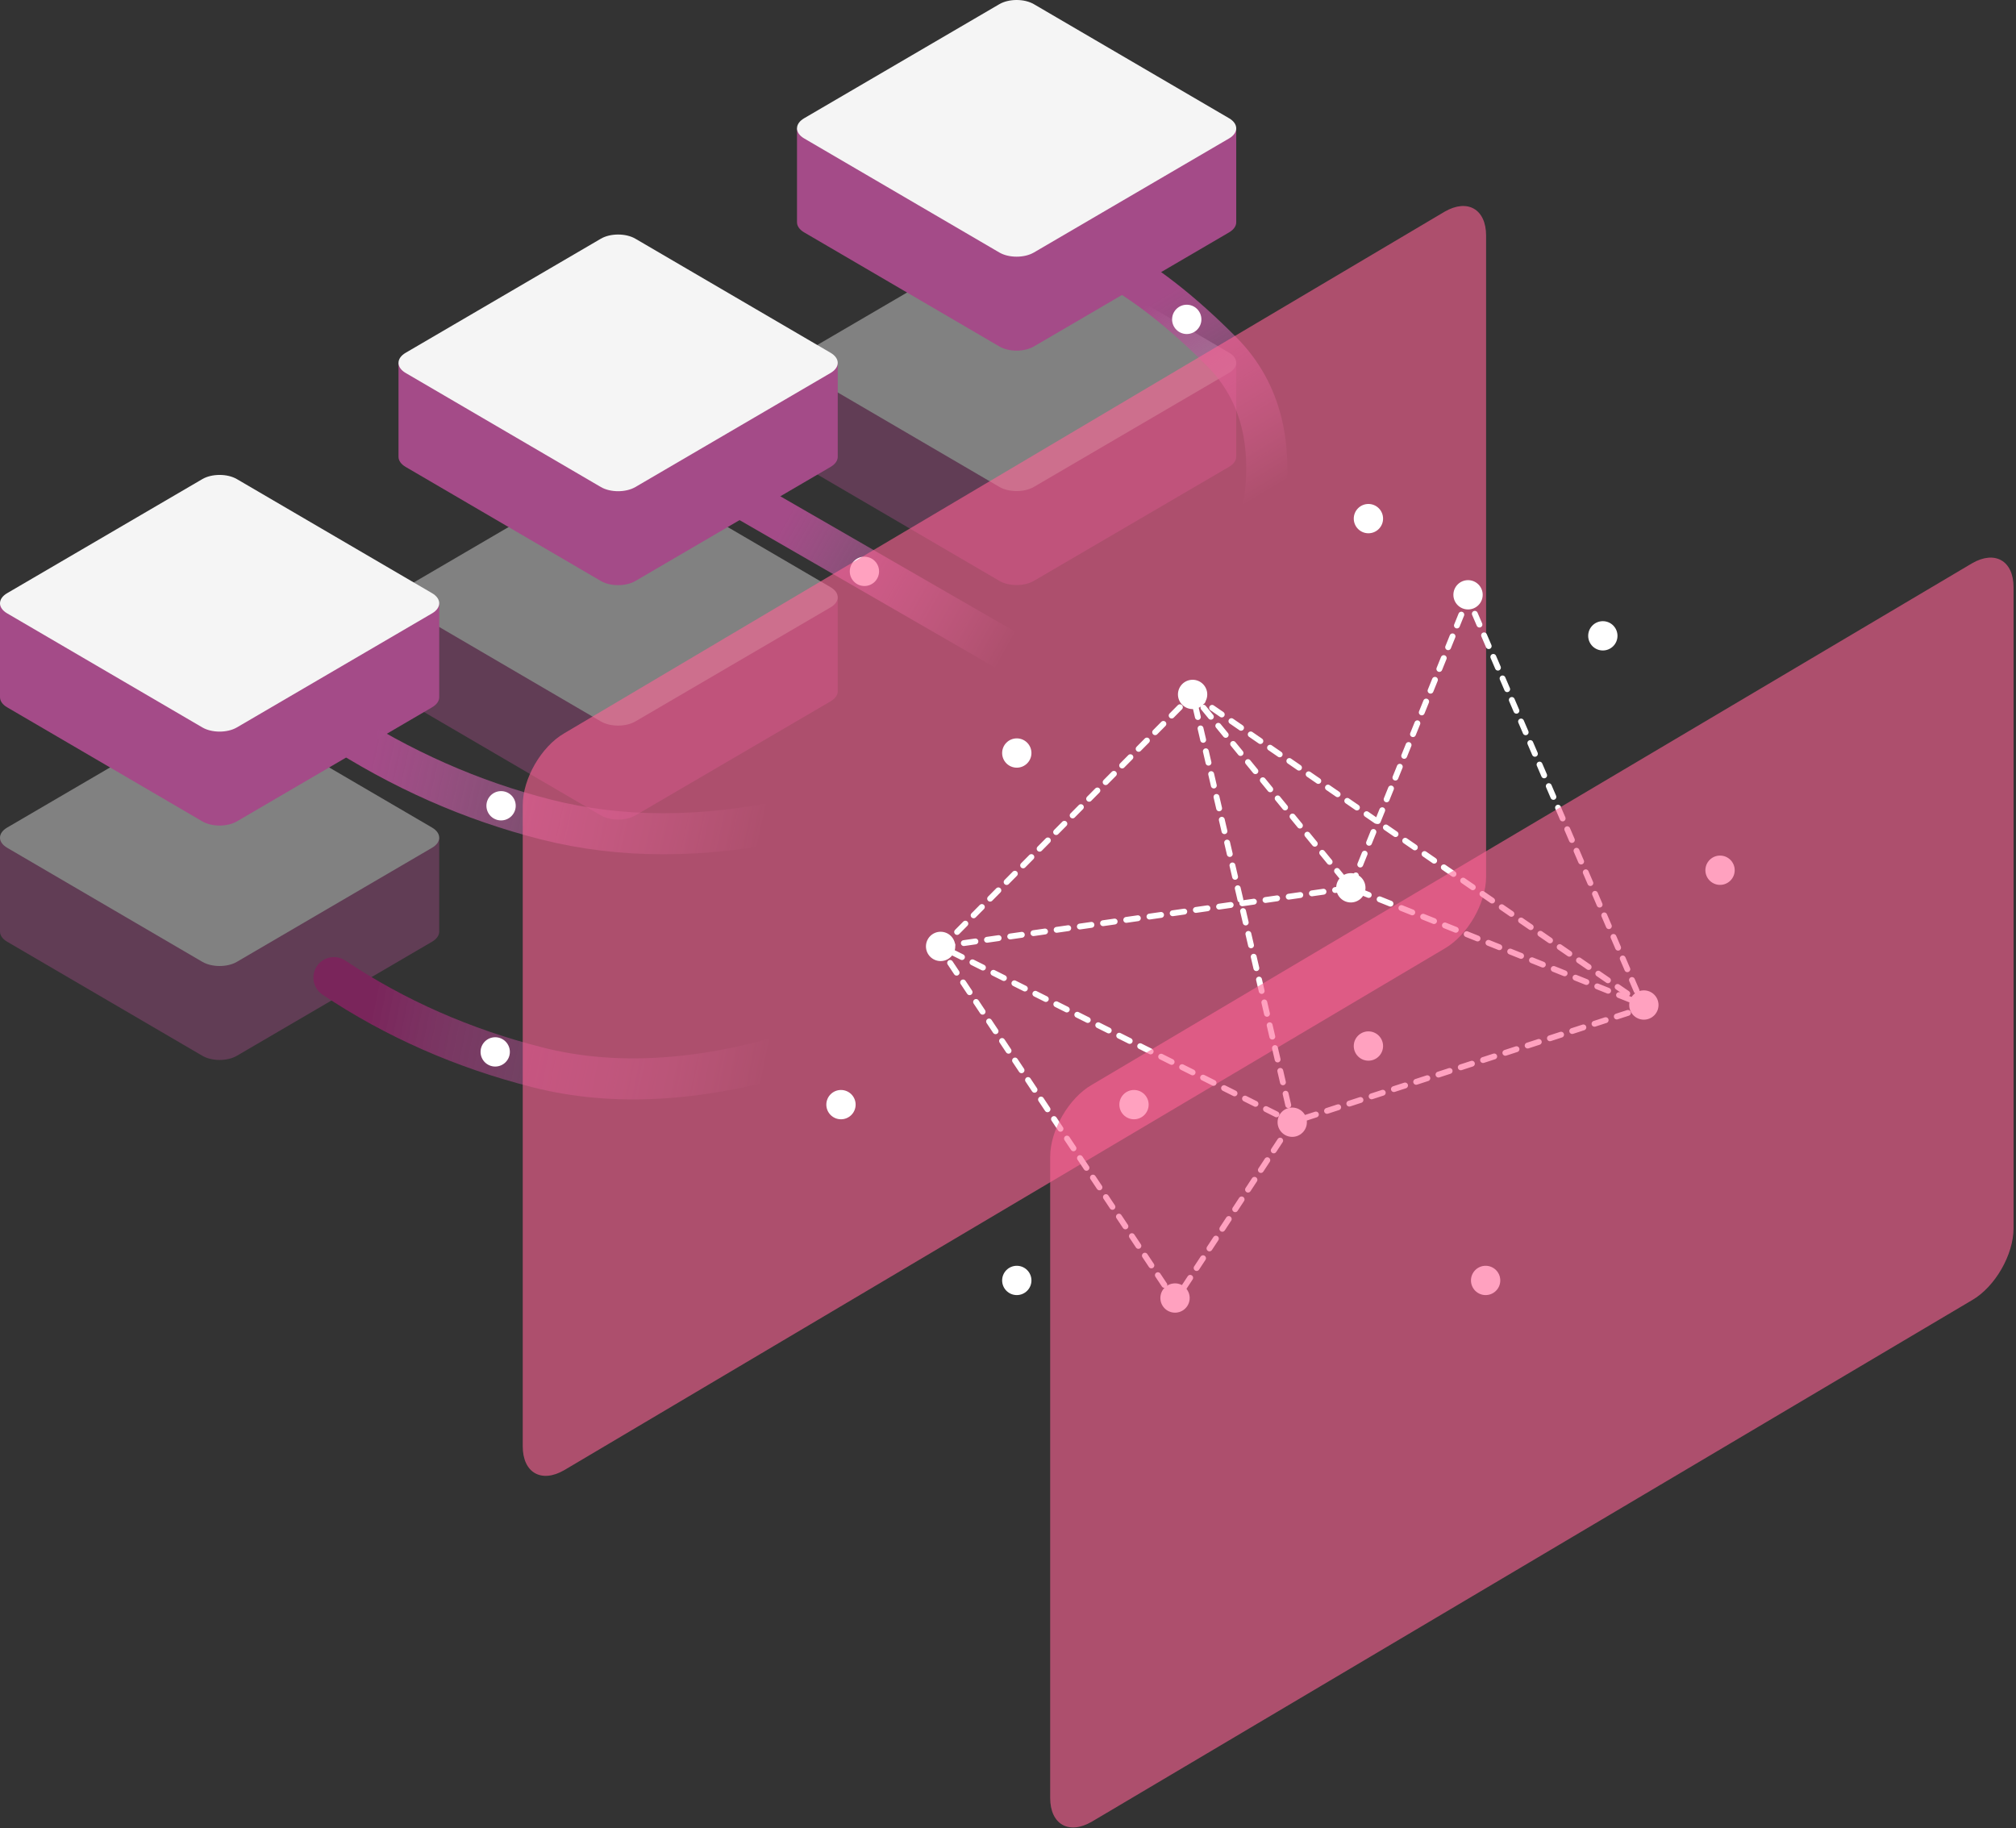 <?xml version="1.0" encoding="UTF-8"?>
<svg width="344px" height="312px" viewBox="0 0 344 312" version="1.1" xmlns="http://www.w3.org/2000/svg" xmlns:xlink="http://www.w3.org/1999/xlink">
    <rect x="0" y="0" width="344" height="312" fill="#333333" stroke="none"/>
    <title>Artw-FilteredData</title>
    <defs>
        <linearGradient x1="95.795%" y1="52.797%" x2="6.934%" y2="47.918%" id="linearGradient-1">
            <stop stop-color="#D182BD" stop-opacity="0" offset="0%"></stop>
            <stop stop-color="#A44B88" offset="100%"></stop>
        </linearGradient>
        <linearGradient x1="67.741%" y1="100%" x2="33.317%" y2="12.78%" id="linearGradient-2">
            <stop stop-color="#D182BD" stop-opacity="0" offset="0%"></stop>
            <stop stop-color="#A44B88" offset="100%"></stop>
        </linearGradient>
        <linearGradient x1="95.795%" y1="52.454%" x2="6.934%" y2="48.173%" id="linearGradient-3">
            <stop stop-color="#D182BD" stop-opacity="0" offset="0%"></stop>
            <stop stop-color="#7A255B" offset="100%"></stop>
        </linearGradient>
        <linearGradient x1="95.795%" y1="66.635%" x2="6.934%" y2="37.617%" id="linearGradient-4">
            <stop stop-color="#D182BD" stop-opacity="0" offset="0%"></stop>
            <stop stop-color="#A44B88" offset="100%"></stop>
        </linearGradient>
    </defs>
    <g id="Website-pages" stroke="none" stroke-width="1" fill="none" fill-rule="evenodd">
        <g id="Connection-Services-(DSK)" transform="translate(-902, -956)">
            <g id="Artw-FilteredData" transform="translate(902, 956)">
                <g id="Group-6" opacity="0.4" transform="translate(0, 121.044)">
                    <path d="M-1.63424829e-13,21.9 L25.707,21.9 L34.526,16.747 C36.154,15.795 38.793,15.795 40.421,16.747 L49.239,21.9 L74.947,21.9 L74.947,37.933 C74.947,38.557 74.54,39.18 73.726,39.656 L40.421,59.12 C38.793,60.072 36.154,60.072 34.526,59.12 L1.221,39.656 C0.407,39.18 1.56291646e-13,38.557 1.56319402e-13,37.933 L-1.63424829e-13,21.9 Z" id="Combined-Shape" fill="#A44B88"></path>
                    <path d="M1.221,20.178 L34.526,0.713 C36.154,-0.238 38.793,-0.238 40.421,0.713 L73.726,20.178 C75.354,21.129 75.354,22.671 73.726,23.623 L40.421,43.087 C38.793,44.038 36.154,44.038 34.526,43.087 L1.221,23.623 C-0.407,22.671 -0.407,21.129 1.221,20.178 Z" id="Rectangle" fill="#F5F5F5"></path>
                </g>
                <g id="Group-6-Copy-3" opacity="0.4" transform="translate(68, 80.022)">
                    <path d="M-1.63424829e-13,21.9 L25.707,21.9 L34.526,16.747 C36.154,15.795 38.793,15.795 40.421,16.747 L49.239,21.9 L74.947,21.9 L74.947,37.933 C74.947,38.557 74.54,39.18 73.726,39.656 L40.421,59.12 C38.793,60.072 36.154,60.072 34.526,59.12 L1.221,39.656 C0.407,39.18 1.56291646e-13,38.557 1.56319402e-13,37.933 L-1.63424829e-13,21.9 Z" id="Combined-Shape" fill="#A44B88"></path>
                    <path d="M1.221,20.178 L34.526,0.713 C36.154,-0.238 38.793,-0.238 40.421,0.713 L73.726,20.178 C75.354,21.129 75.354,22.671 73.726,23.623 L40.421,43.087 C38.793,44.038 36.154,44.038 34.526,43.087 L1.221,23.623 C-0.407,22.671 -0.407,21.129 1.221,20.178 Z" id="Rectangle" fill="#F5F5F5"></path>
                </g>
                <g id="Group-6-Copy-3" opacity="0.4" transform="translate(135.997, 40)">
                    <path d="M-3.26910052e-13,21.9 L25.707,21.9 L34.526,16.747 C36.154,15.795 38.793,15.795 40.421,16.747 L49.239,21.9 L74.947,21.9 L74.947,37.933 C74.947,38.557 74.54,39.18 73.726,39.656 L40.421,59.12 C38.793,60.072 36.154,60.072 34.526,59.12 L1.221,39.656 C0.407,39.18 -7.22133225e-15,38.557 -7.19357668e-15,37.933 L-3.26910052e-13,21.9 Z" id="Combined-Shape" fill="#A44B88"></path>
                    <path d="M1.221,20.178 L34.526,0.713 C36.154,-0.238 38.793,-0.238 40.421,0.713 L73.726,20.178 C75.354,21.129 75.354,22.671 73.726,23.623 L40.421,43.087 C38.793,44.038 36.154,44.038 34.526,43.087 L1.221,23.623 C-0.407,22.671 -0.407,21.129 1.221,20.178 Z" id="Rectangle" fill="#F5F5F5"></path>
                </g>
                <g id="Group-6" transform="translate(0, 81.044)">
                    <path d="M-1.63424829e-13,21.9 L25.707,21.9 L34.526,16.747 C36.154,15.795 38.793,15.795 40.421,16.747 L49.239,21.9 L74.947,21.9 L74.947,37.933 C74.947,38.557 74.54,39.18 73.726,39.656 L40.421,59.12 C38.793,60.072 36.154,60.072 34.526,59.12 L1.221,39.656 C0.407,39.18 1.56291646e-13,38.557 1.56319402e-13,37.933 L-1.63424829e-13,21.9 Z" id="Combined-Shape" fill="#A44B88"></path>
                    <path d="M1.221,20.178 L34.526,0.713 C36.154,-0.238 38.793,-0.238 40.421,0.713 L73.726,20.178 C75.354,21.129 75.354,22.671 73.726,23.623 L40.421,43.087 C38.793,44.038 36.154,44.038 34.526,43.087 L1.221,23.623 C-0.407,22.671 -0.407,21.129 1.221,20.178 Z" id="Rectangle" fill="#F5F5F5"></path>
                </g>
                <g id="Group-6-Copy-3" transform="translate(68, 40.022)">
                    <path d="M-1.63424829e-13,21.9 L25.707,21.9 L34.526,16.747 C36.154,15.795 38.793,15.795 40.421,16.747 L49.239,21.9 L74.947,21.9 L74.947,37.933 C74.947,38.557 74.54,39.18 73.726,39.656 L40.421,59.12 C38.793,60.072 36.154,60.072 34.526,59.12 L1.221,39.656 C0.407,39.18 1.56291646e-13,38.557 1.56319402e-13,37.933 L-1.63424829e-13,21.9 Z" id="Combined-Shape" fill="#A44B88"></path>
                    <path d="M1.221,20.178 L34.526,0.713 C36.154,-0.238 38.793,-0.238 40.421,0.713 L73.726,20.178 C75.354,21.129 75.354,22.671 73.726,23.623 L40.421,43.087 C38.793,44.038 36.154,44.038 34.526,43.087 L1.221,23.623 C-0.407,22.671 -0.407,21.129 1.221,20.178 Z" id="Rectangle" fill="#F5F5F5"></path>
                </g>
                <g id="Group-6-Copy-3" transform="translate(135.997, 0)">
                    <path d="M-3.26910052e-13,21.9 L25.707,21.9 L34.526,16.747 C36.154,15.795 38.793,15.795 40.421,16.747 L49.239,21.9 L74.947,21.9 L74.947,37.933 C74.947,38.557 74.54,39.18 73.726,39.656 L40.421,59.12 C38.793,60.072 36.154,60.072 34.526,59.12 L1.221,39.656 C0.407,39.18 -7.22133225e-15,38.557 -7.19357668e-15,37.933 L-3.26910052e-13,21.9 Z" id="Combined-Shape" fill="#A44B88"></path>
                    <path d="M1.221,20.178 L34.526,0.713 C36.154,-0.238 38.793,-0.238 40.421,0.713 L73.726,20.178 C75.354,21.129 75.354,22.671 73.726,23.623 L40.421,43.087 C38.793,44.038 36.154,44.038 34.526,43.087 L1.221,23.623 C-0.407,22.671 -0.407,21.129 1.221,20.178 Z" id="Rectangle" fill="#F5F5F5"></path>
                </g>
                <path d="M56.977,123.823 C68.392,131.284 80.467,136.628 93.202,139.856 C105.936,143.084 119.869,143.084 135,139.856" id="Path-8" stroke="url(#linearGradient-1)" stroke-width="7" stroke-linecap="round" stroke-linejoin="round"></path>
                <path d="M188.977,44.823 C195.141,48.076 201.641,53.143 208.475,60.022 C215.31,66.902 217.583,76.391 215.294,88.489" id="Path-8-Copy" stroke="url(#linearGradient-2)" stroke-width="7" stroke-linecap="round" stroke-linejoin="round"></path>
                <path d="M56.977,166.823 C67.449,173.815 79.052,178.925 91.786,182.153 C104.521,185.381 118.925,184.615 135,179.856" id="Path-8" stroke="url(#linearGradient-3)" stroke-width="7" stroke-linecap="round" stroke-linejoin="round"></path>
                <line x1="126.382" y1="84.823" x2="177.424" y2="114.264" id="Path-15" stroke="url(#linearGradient-4)" stroke-width="7" stroke-linecap="round" stroke-linejoin="round"></line>
                <circle id="Oval" fill="#FFFFFF" cx="85.5" cy="137.5" r="2.5"></circle>
                <circle id="Oval" fill="#FFFFFF" cx="84.5" cy="179.5" r="2.5"></circle>
                <circle id="Oval" fill="#FFFFFF" cx="147.5" cy="97.5" r="2.5"></circle>
                <circle id="Oval" fill="#FFFFFF" cx="202.5" cy="54.5" r="2.5"></circle>
                <g id="Group-5" transform="translate(89.197, 35.154)">
                    <path d="M7.071,89.987 L157.312,0.966 C161.217,-1.289 164.383,0.539 164.383,5.048 L164.383,114.459 C164.383,118.968 161.217,124.452 157.312,126.706 L7.071,215.727 C3.166,217.982 0,216.154 0,211.645 L0,102.234 C0,97.725 3.166,92.241 7.071,89.987 Z" id="Rectangle" fill="#FF6294" opacity="0.6"></path>
                    <g id="Group-7" transform="translate(51.803, 50.846)">
                        <circle id="Oval" fill="#FFFFFF" cx="79.5" cy="105.5" r="2.5"></circle>
                        <circle id="Oval" fill="#FFFFFF" cx="139.5" cy="85.5" r="2.5"></circle>
                        <circle id="Oval" fill="#FFFFFF" cx="89.5" cy="65.5" r="2.5"></circle>
                        <circle id="Oval" fill="#FFFFFF" cx="59.5" cy="135.5" r="2.5"></circle>
                        <path d="M19.5,75.878 L62.5,32.5 L89.5,65.5 L109.5,16.044 L139.5,85.961 L79.5,105.5 L59.5,136 L19.5,75.878 Z" id="Path-9" stroke="#FFFFFF" stroke-linecap="round" stroke-linejoin="round" stroke-dasharray="2"></path>
                        <path d="M19.5,75.5 L89.5,65.5 L139.5,85.5 L62.5,32.5 L79.5,105.5 L19.5,75.5 Z" id="Path-14" stroke="#FFFFFF" stroke-linecap="round" stroke-linejoin="round" stroke-dasharray="2"></path>
                        <circle id="Oval" fill="#FFFFFF" cx="19.5" cy="75.5" r="2.5"></circle>
                        <circle id="Oval" fill="#FFFFFF" cx="62.5" cy="32.5" r="2.5"></circle>
                        <circle id="Oval" fill="#FFFFFF" cx="32.5" cy="42.5" r="2.5"></circle>
                        <circle id="Oval" fill="#FFFFFF" cx="92.5" cy="92.5" r="2.5"></circle>
                        <circle id="Oval" fill="#FFFFFF" cx="32.5" cy="132.5" r="2.5"></circle>
                        <circle id="Oval" fill="#FFFFFF" cx="2.5" cy="102.5" r="2.5"></circle>
                        <circle id="Oval" fill="#FFFFFF" cx="52.5" cy="102.5" r="2.5"></circle>
                        <circle id="Oval" fill="#FFFFFF" cx="112.5" cy="132.5" r="2.5"></circle>
                        <circle id="Oval" fill="#FFFFFF" cx="92.5" cy="2.5" r="2.5"></circle>
                        <circle id="Oval" fill="#FFFFFF" cx="132.5" cy="22.5" r="2.5"></circle>
                        <circle id="Oval" fill="#FFFFFF" cx="152.5" cy="62.5" r="2.5"></circle>
                        <circle id="Oval" fill="#FFFFFF" cx="109.5" cy="15.5" r="2.5"></circle>
                    </g>
                    <path d="M97.071,149.987 L247.312,60.966 C251.217,58.711 254.383,60.539 254.383,65.048 L254.383,174.459 C254.383,178.968 251.217,184.452 247.312,186.706 L97.071,275.727 C93.166,277.982 90,276.154 90,271.645 L90,162.234 C90,157.725 93.166,152.241 97.071,149.987 Z" id="Rectangle" fill="#FF6294" opacity="0.6"></path>
                </g>
            </g>
        </g>
    </g>
</svg>